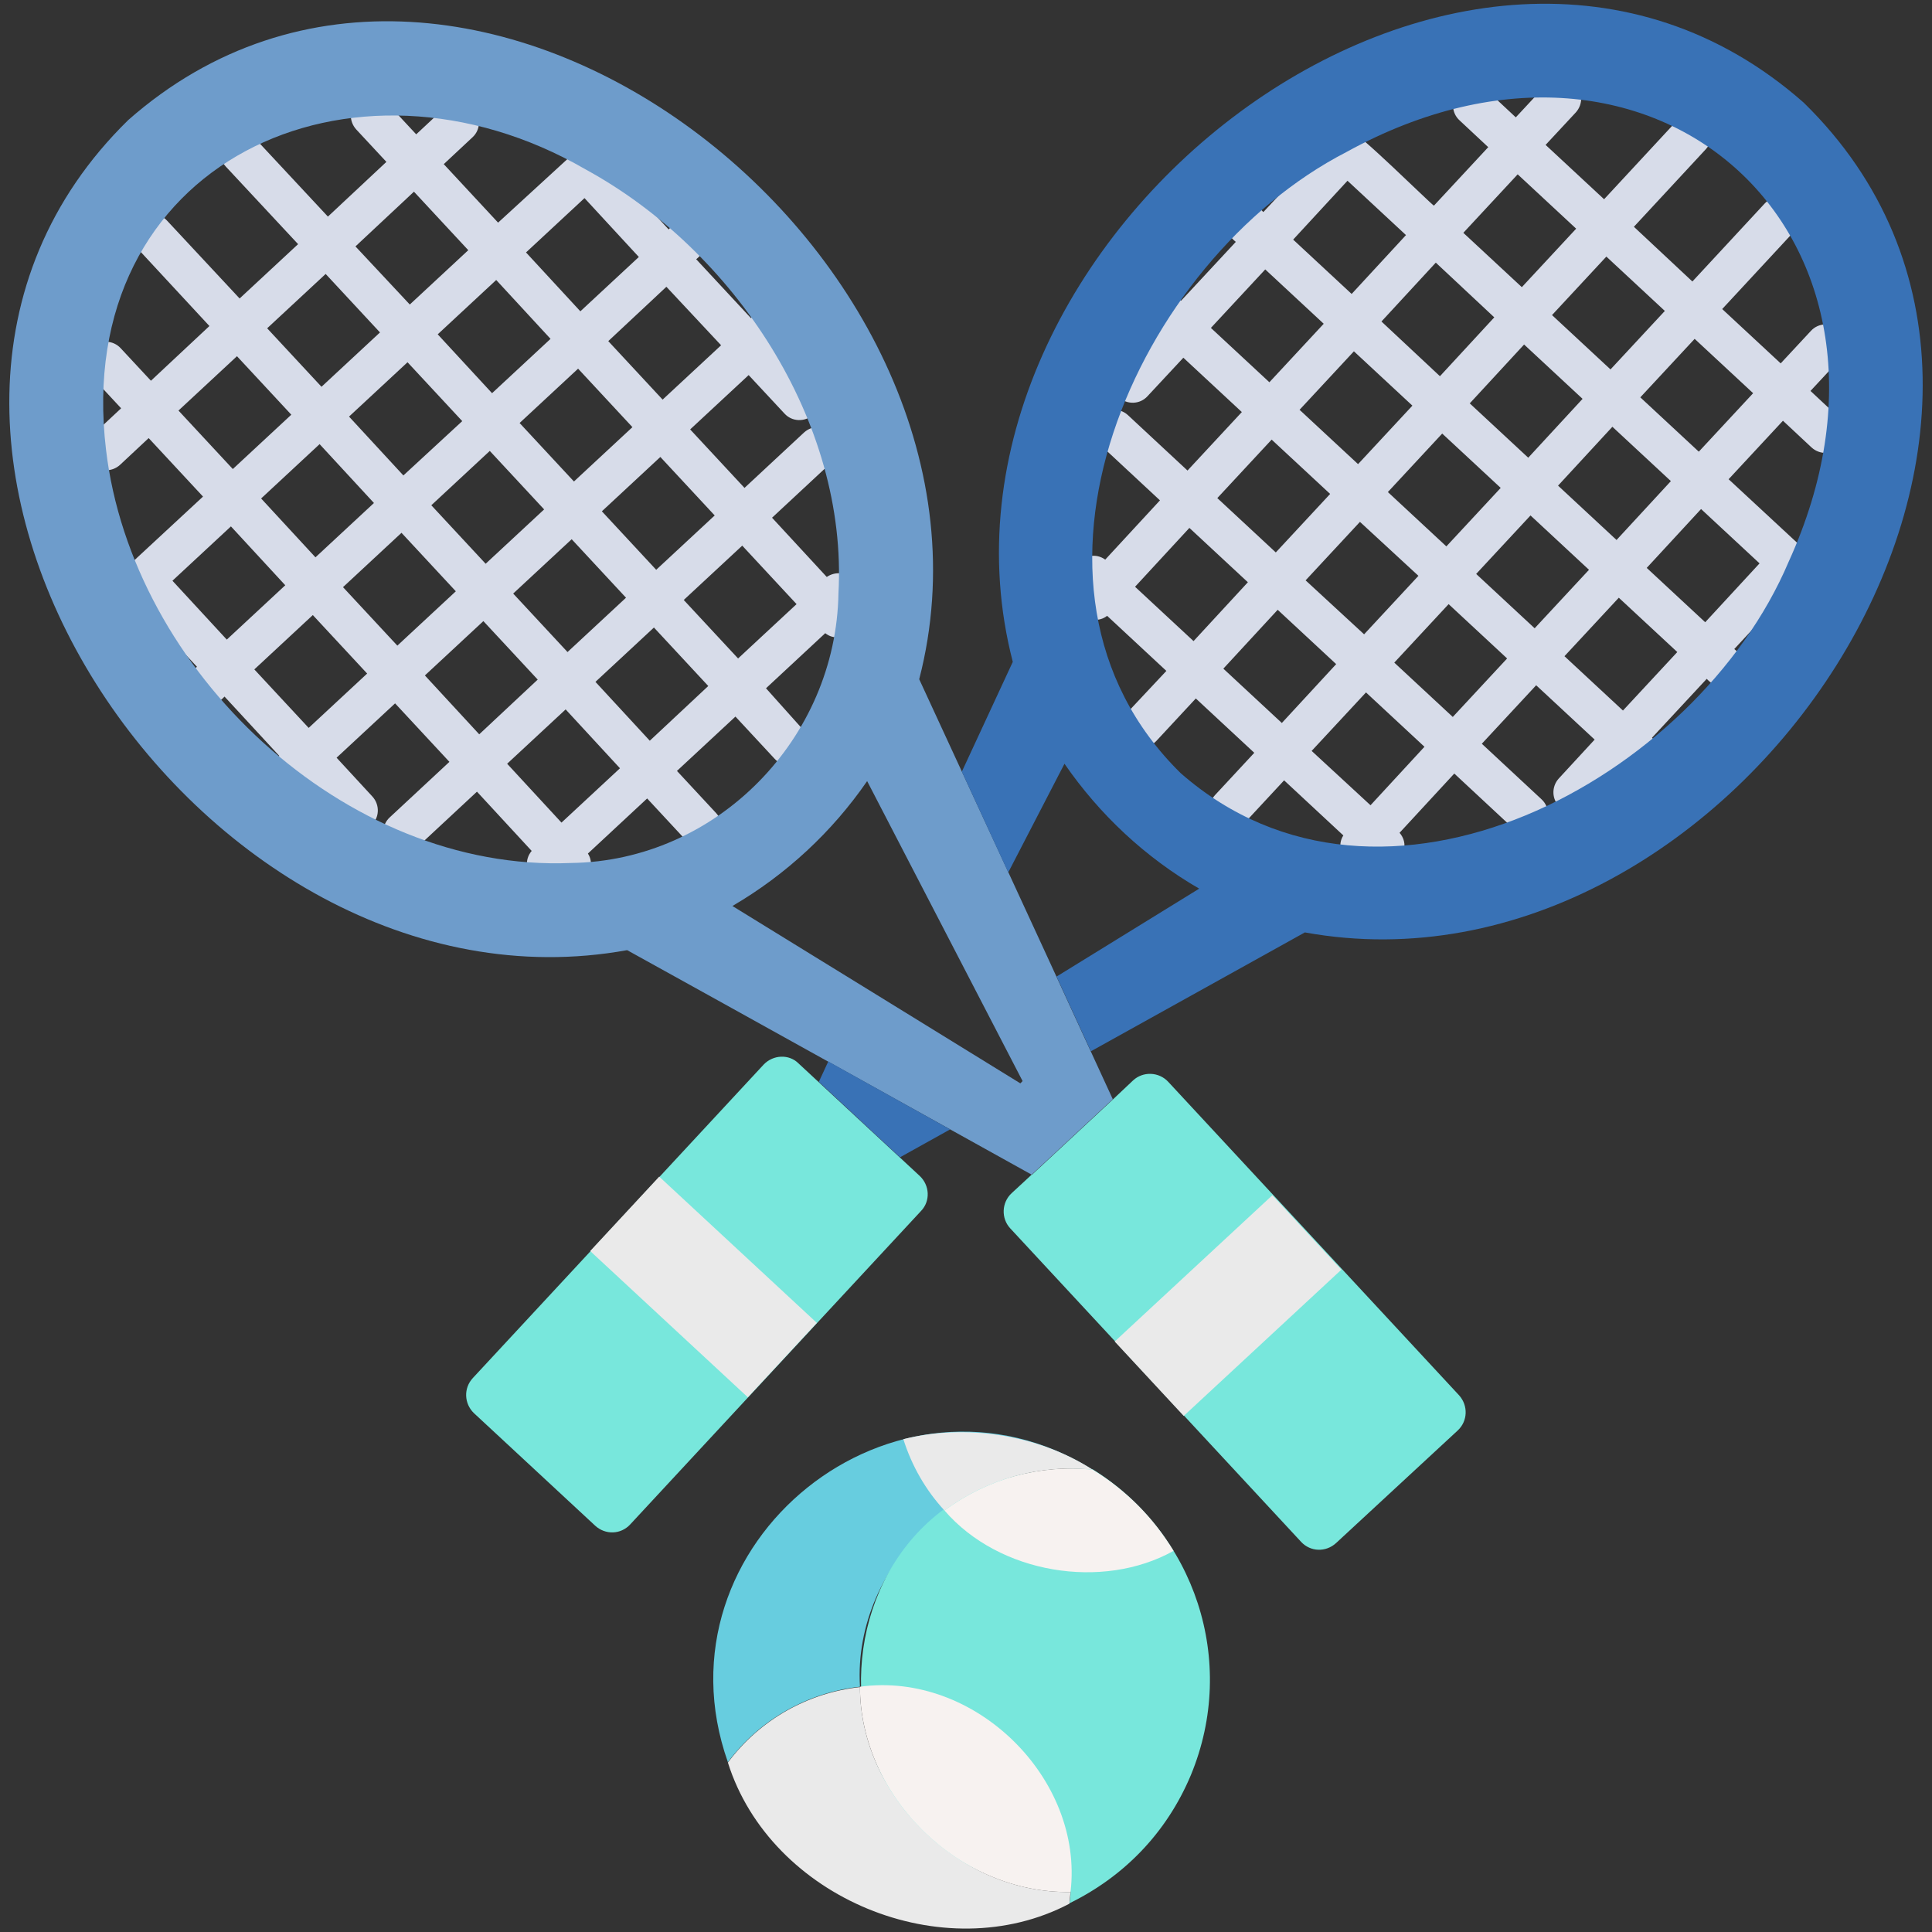 <?xml version="1.0" encoding="UTF-8"?>
<svg xmlns="http://www.w3.org/2000/svg" id="Layer_1" viewBox="0 0 512 512">
  <rect x="0" y="0" width="512" height="512" fill="#333333" stroke="none"/>
  <g>
    <g>
      <g>
        <path d="m226.1 153.6c-1.8-2-4.8-2.2-7-.7l-14.5-15.7 15.8-14.7c2.2-2 2.3-5.4.3-7.6s-5.4-2.3-7.6-.3l-15.8 14.7-14.4-15.5 15.5-14.4 9.5 10.2c2 2.2 5.4 2.3 7.6.3s2.3-5.4.3-7.6l-9.6-10.3c4.1-4.7-2.2-11.4-7.2-7.7l-14.5-15.6c6.5-5.1-1.8-14-7.3-7.9l-18.1-19.5c-2.1-2-5.4-2.4-7.6-.3-.1.1-.1.2-.2.3l-19.3 17.7-14.4-15.5 7.6-7.1c2.2-2 2.3-5.4.3-7.6s-5.4-2.3-7.6-.3l-7.6 7.1-8-8.6c-2-2.2-5.4-2.3-7.6-.3s-2.3 5.4-.3 7.6l8 8.6-15.5 14.5-19.2-20.6c-2-2.2-5.4-2.3-7.6-.3s-2.3 5.4-.3 7.6l19.2 20.6-15.5 14.4-19.2-20.6c-2-2.2-5.4-2.3-7.6-.3s-2.3 5.4-.3 7.6l19.1 20.6-15.5 14.5-8-8.6c-2-2.2-5.4-2.3-7.6-.3s-2.3 5.4-.3 7.6l8 8.6-7.6 7.1c-2.2 2-2.3 5.4-.3 7.6s5.4 2.3 7.6.3c0 0 7.6-7.1 7.6-7.1l14.4 15.5-19.2 17.8c-1.4.9-2 2.6-2 4.1 0 1.4.5 2.9 1.6 3.9 0 0 18 19.3 18 19.3-6.5 5.1 1.8 14 7.3 7.9l14.5 15.7c-4.1 4.7 2.2 11.5 7.2 7.7l9.6 10.4c2 2.2 5.4 2.3 7.6.3s2.3-5.4.3-7.6l-9.5-10.3 15.5-14.4 14.4 15.5-15.8 14.7c-2.2 2-2.3 5.4-.3 7.6s5.4 2.3 7.6.3c0 0 15.8-14.7 15.8-14.7l14.5 15.7c-4 4.8 2.4 11.5 7.3 7.6 4.4 3.6 10.6-2.3 7.6-6.9l15.7-14.6 10.4 11.2c2 2.2 5.4 2.3 7.6.3s2.3-5.4.3-7.6l-10.4-11.2 15.5-14.4 10.4 11.2c2 2.2 5.4 2.3 7.6.3s2.3-5.4.3-7.6l-10.2-11.4 15.7-14.6c4.5 3.6 10.7-2.5 7.5-7.1 1.8-2 1.8-5.1-.1-7.1zm-36.7-17-15.5 14.4-14.4-15.5 15.5-14.4zm-59-32.4-14.4-15.6 15.5-14.4 14.4 15.6zm22.8-6.5 14.4 15.5-15.5 14.4-14.4-15.5zm-30.7 13.9-15.6 14.4-14.4-15.6 15.5-14.4zm-23.4 21.7-15.5 14.4-14.4-15.6 15.5-14.4zm7.3 7.9 14.4 15.5-15.5 14.4-14.4-15.5zm7.9-7.3 15.5-14.4 14.4 15.5-15.5 14.4zm37.2 9 14.4 15.5-15.5 14.4-14.4-15.5zm39.6-51.4-15.5 14.4-14.4-15.5 15.4-14.4zm-36.2-39 14.4 15.6-15.5 14.4-14.4-15.6zm-45.2-1.7 14.4 15.5-15.5 14.4-14.4-15.4zm-23.4 21.8 14.4 15.5-15.5 14.4-14.4-15.5zm-39 36.2 15.5-14.4 14.4 15.5-15.5 14.4zm-1.6 45.1 15.5-14.4 14.4 15.6-15.5 14.4zm36.1 39-14.4-15.5 15.5-14.4 14.4 15.5zm30.8-13.9 15.5-14.4 14.4 15.5-15.5 14.5zm36.2 39-14.4-15.6 15.5-14.4 14.4 15.6zm23.4-21.7-14.4-15.6 15.5-14.4 14.4 15.5zm9-37.3 15.5-14.4 14.4 15.5-15.5 14.4z" fill="#d7dce9"></path>
      </g>
      <g>
        <path d="m479.8 103.6 8-8.6c2-2.2 1.9-5.6-.3-7.6s-5.6-1.9-7.6.3l-8 8.6-15.5-14.4 19.1-20.6c2-2.2 1.9-5.6-.3-7.6s-5.6-1.9-7.6.3l-19.1 20.6-15.5-14.5 19.1-20.6c2-2.2 1.9-5.6-.3-7.6s-5.6-1.9-7.6.3l-19.1 20.6-15.5-14.4 8-8.6c2-2.2 1.9-5.6-.3-7.6s-5.6-1.9-7.6.3l-8 8.6-7.6-7.1c-2.2-2-5.6-1.9-7.6.3s-1.9 5.6.3 7.6l7.6 7.1-14.4 15.5c-1.1-.7-20.8-20.2-21.6-19.3-2-.6-4.3.1-5.6 1.7 0 0-18 19.3-18 19.3-5.6-6.1-13.8 2.8-7.3 7.9l-14.5 15.6c-5-3.7-11.2 3-7.2 7.7l-9.6 10.3c-2 2.2-1.9 5.6.3 7.6s5.6 1.9 7.6-.3c0 0 9.5-10.2 9.5-10.2l15.5 14.4-14.4 15.5-15.8-14.7c-2.2-2-5.6-1.9-7.6.3s-1.9 5.6.3 7.6l15.8 14.7-14.5 15.7c-5.1-3.6-11.2 3.2-7 7.8-3.2 4.6 3 10.6 7.5 7.1l15.7 14.6-10.5 11.2c-2 2.2-1.9 5.6.3 7.6s5.6 1.9 7.6-.3c0 0 10.4-11.2 10.4-11.2l15.5 14.4-10.4 11.2c-2 2.2-1.9 5.6.3 7.6s5.6 1.9 7.6-.3c0 0 10.4-11.2 10.4-11.2l15.7 14.6c-3 4.7 3.2 10.5 7.6 6.9 4.9 3.9 11.4-2.8 7.3-7.6l14.5-15.7 15.8 14.7c2.2 2 5.6 1.9 7.6-.3s1.9-5.6-.3-7.6l-15.8-14.7 14.4-15.5 15.5 14.4-9.5 10.3c-2 2.2-1.9 5.6.3 7.6s5.6 1.9 7.6-.3c0 0 9.6-10.4 9.6-10.4 5 3.8 11.2-3 7.2-7.7l14.5-15.6c5.6 6.1 13.8-2.8 7.3-7.9.1-.1 18.1-19.5 18.2-19.6 2-2.2 1.8-5.6-.4-7.5l-19.3-17.9 14.4-15.5 7.6 7.1c2.2 2 5.6 1.9 7.6-.3s1.9-5.6-.3-7.6zm-38.6-21.2-14.4 15.5-15.5-14.4 14.4-15.5zm-73.4 48 14.4-15.5 15.5 14.4-14.4 15.5zm8.1 22.2-14.4 15.5-15.5-14.3 14.4-15.5zm-1.6-45.1-14.4 15.5-15.5-14.4 14.4-15.5zm-8.2-22.3 14.4-15.6 15.5 14.5-14.4 15.6zm39.5 51.4 15.5 14.4-14.4 15.5-15.5-14.4zm7.3-7.9 14.4-15.6 15.5 14.4-14.4 15.6zm-7.9-7.4-15.5-14.4 14.4-15.6 15.5 14.4zm-2.8-75.1 15.5 14.4-14.4 15.5-15.5-14.4zm-45.1 1.7 15.5 14.4-14.4 15.6-15.5-14.4zm-36.2 39 14.4-15.5 15.5 14.4-14.4 15.5zm16.1 29.6 15.5 14.4-14.4 15.5-15.5-14.4zm-36.2 39 14.4-15.6 15.5 14.4-14.4 15.6zm23.4 21.7 14.4-15.6 15.5 14.4-14.4 15.6zm39 36.2-15.6-14.4 14.4-15.5 15.5 14.4zm21.8-23.4-15.5-14.4 14.4-15.5 15.5 14.4zm45.1-1.7-15.5-14.4 14.4-15.5 15.5 14.4zm36.2-39-14.4 15.6-15.5-14.4 14.4-15.6zm-16.1-29.6-15.5-14.4 14.4-15.5 15.5 14.4z" fill="#d7dce9"></path>
      </g>
    </g>
    <g>
      <path d="m386.3 379.1-32.2 29.8c-2.7 2.5-6.8 2.4-9.3-.3l-77.1-83.1c-2.4-2.6-2.3-6.8.4-9.3l5.3-4.9h.1l21.5-20 5.3-5c2.6-2.4 6.8-2.3 9.3.4l77.1 83.1c2.4 2.7 2.3 6.8-.4 9.3z" fill="#78e7dc"></path>
    </g>
    <g>
      <path d="m289.1 278.7c-14.1-30.8-31.3-67.9-45.5-98.7 28.9-111.6-119.6-227.5-209.6-148.2-85.8 83.9 18.6 240.6 132.2 220 30.4 16.8 77.3 42.9 107.2 59.5l21.5-20zm-137.8-50c-60 2.5-116.3-51-123.2-109.5-9.1-76.2 65.3-110.1 127.1-74.3 39.4 21.5 69.5 66.9 67 112.3-.6 38.5-32.2 71-70.9 71.5zm119.1 58.4c-16.1-9.9-59.5-36.7-76.3-47 14.2-8.3 26.4-19.6 35.7-33.1 10.5 20.3 30.9 59.6 41.2 79.5z" fill="#6e9ccb"></path>
    </g>
    <g>
      <path d="m297 332.4h57v26.9h-57z" fill="#eaeaea" transform="matrix(.733 -.68 .68 .733 -148.327 313.828)"></path>
    </g>
    <g>
      <path d="m202.4 282.1-77.1 83.1c-2.5 2.7-2.3 6.8.3 9.3l32.1 29.8c2.7 2.5 6.8 2.4 9.3-.3l77.1-83.1c2.5-2.6 2.3-6.8-.4-9.3l-32.1-29.8c-2.5-2.5-6.7-2.3-9.2.3z" fill="#78e7dc"></path>
    </g>
    <g>
      <path d="m219.5 281.3 32.3 18-13.3 7.4-21.5-20z" fill="#3972b6"></path>
    </g>
    <g>
      <path d="m478 27.2c-90-79.4-238.5 36.6-209.6 148.2l-13.5 29.1 12.3 26.7 14.9-28.8c9.3 13.5 21.5 24.9 35.7 33.1l-37.8 23.3 9.1 19.8 56.7-31.5c113.6 20.6 218-136.1 132.2-219.9zm-4 121.7c-24.5 57.7-107.7 102.8-161.1 56-50.5-49.6-11.8-135.9 43.9-164.6 82.4-45.4 156.2 23 117.2 108.6z" fill="#3972b6"></path>
    </g>
    <g>
      <path d="m173 312.7h26.9v57h-26.9z" fill="#eaeaea" transform="matrix(.68 -.733 .733 .68 -190.443 245.712)"></path>
    </g>
    <g>
      <path d="m289.6 389.5c-32.6-4.3-63.7 24.6-61.7 57.5-13.8 1.5-26.6 8.7-35 20-20.5-58 44.4-110.2 96.7-77.5z" fill="#67cddf"></path>
    </g>
    <g>
      <path d="m315.6 470.4c-6.5 15.5-17.9 27-32.2 34 .2-1 .3-2 .3-3.1-78.1-3.8-71.7-116.6 5.9-111.9 27 16.8 38.5 50.8 26 81z" fill="#78e7dc"></path>
    </g>
    <g>
      <path d="m283.7 501.4c-.1 1-.2 2-.3 3.1-33.3 17.5-79.2-1.5-90.5-37.4 8.5-11.4 21.2-18.5 35-20 0 28.9 26.3 54.8 55.8 54.3z" fill="#eaeaea"></path>
    </g>
    <g>
      <path d="m283.7 501.4c-29.6.5-55.8-25.4-55.8-54.4 30.5-4.2 59.4 24.4 55.8 54.4z" fill="#f7f2f0"></path>
    </g>
    <g>
      <path d="m289.6 389.5c-14-1.5-28 2.4-39.3 10.8-5-5.4-8.7-11.9-10.9-18.9 16.2-4.1 35.4-1.4 50.2 8.1z" fill="#eaeaea"></path>
    </g>
    <g>
      <path d="m311 411c-18.8 10.5-46.2 6.1-60.7-10.7 11.3-8.4 25.3-12.3 39.3-10.8 9 5.5 16.2 12.9 21.4 21.5z" fill="#f7f2f0"></path>
    </g>
  </g>
</svg>
